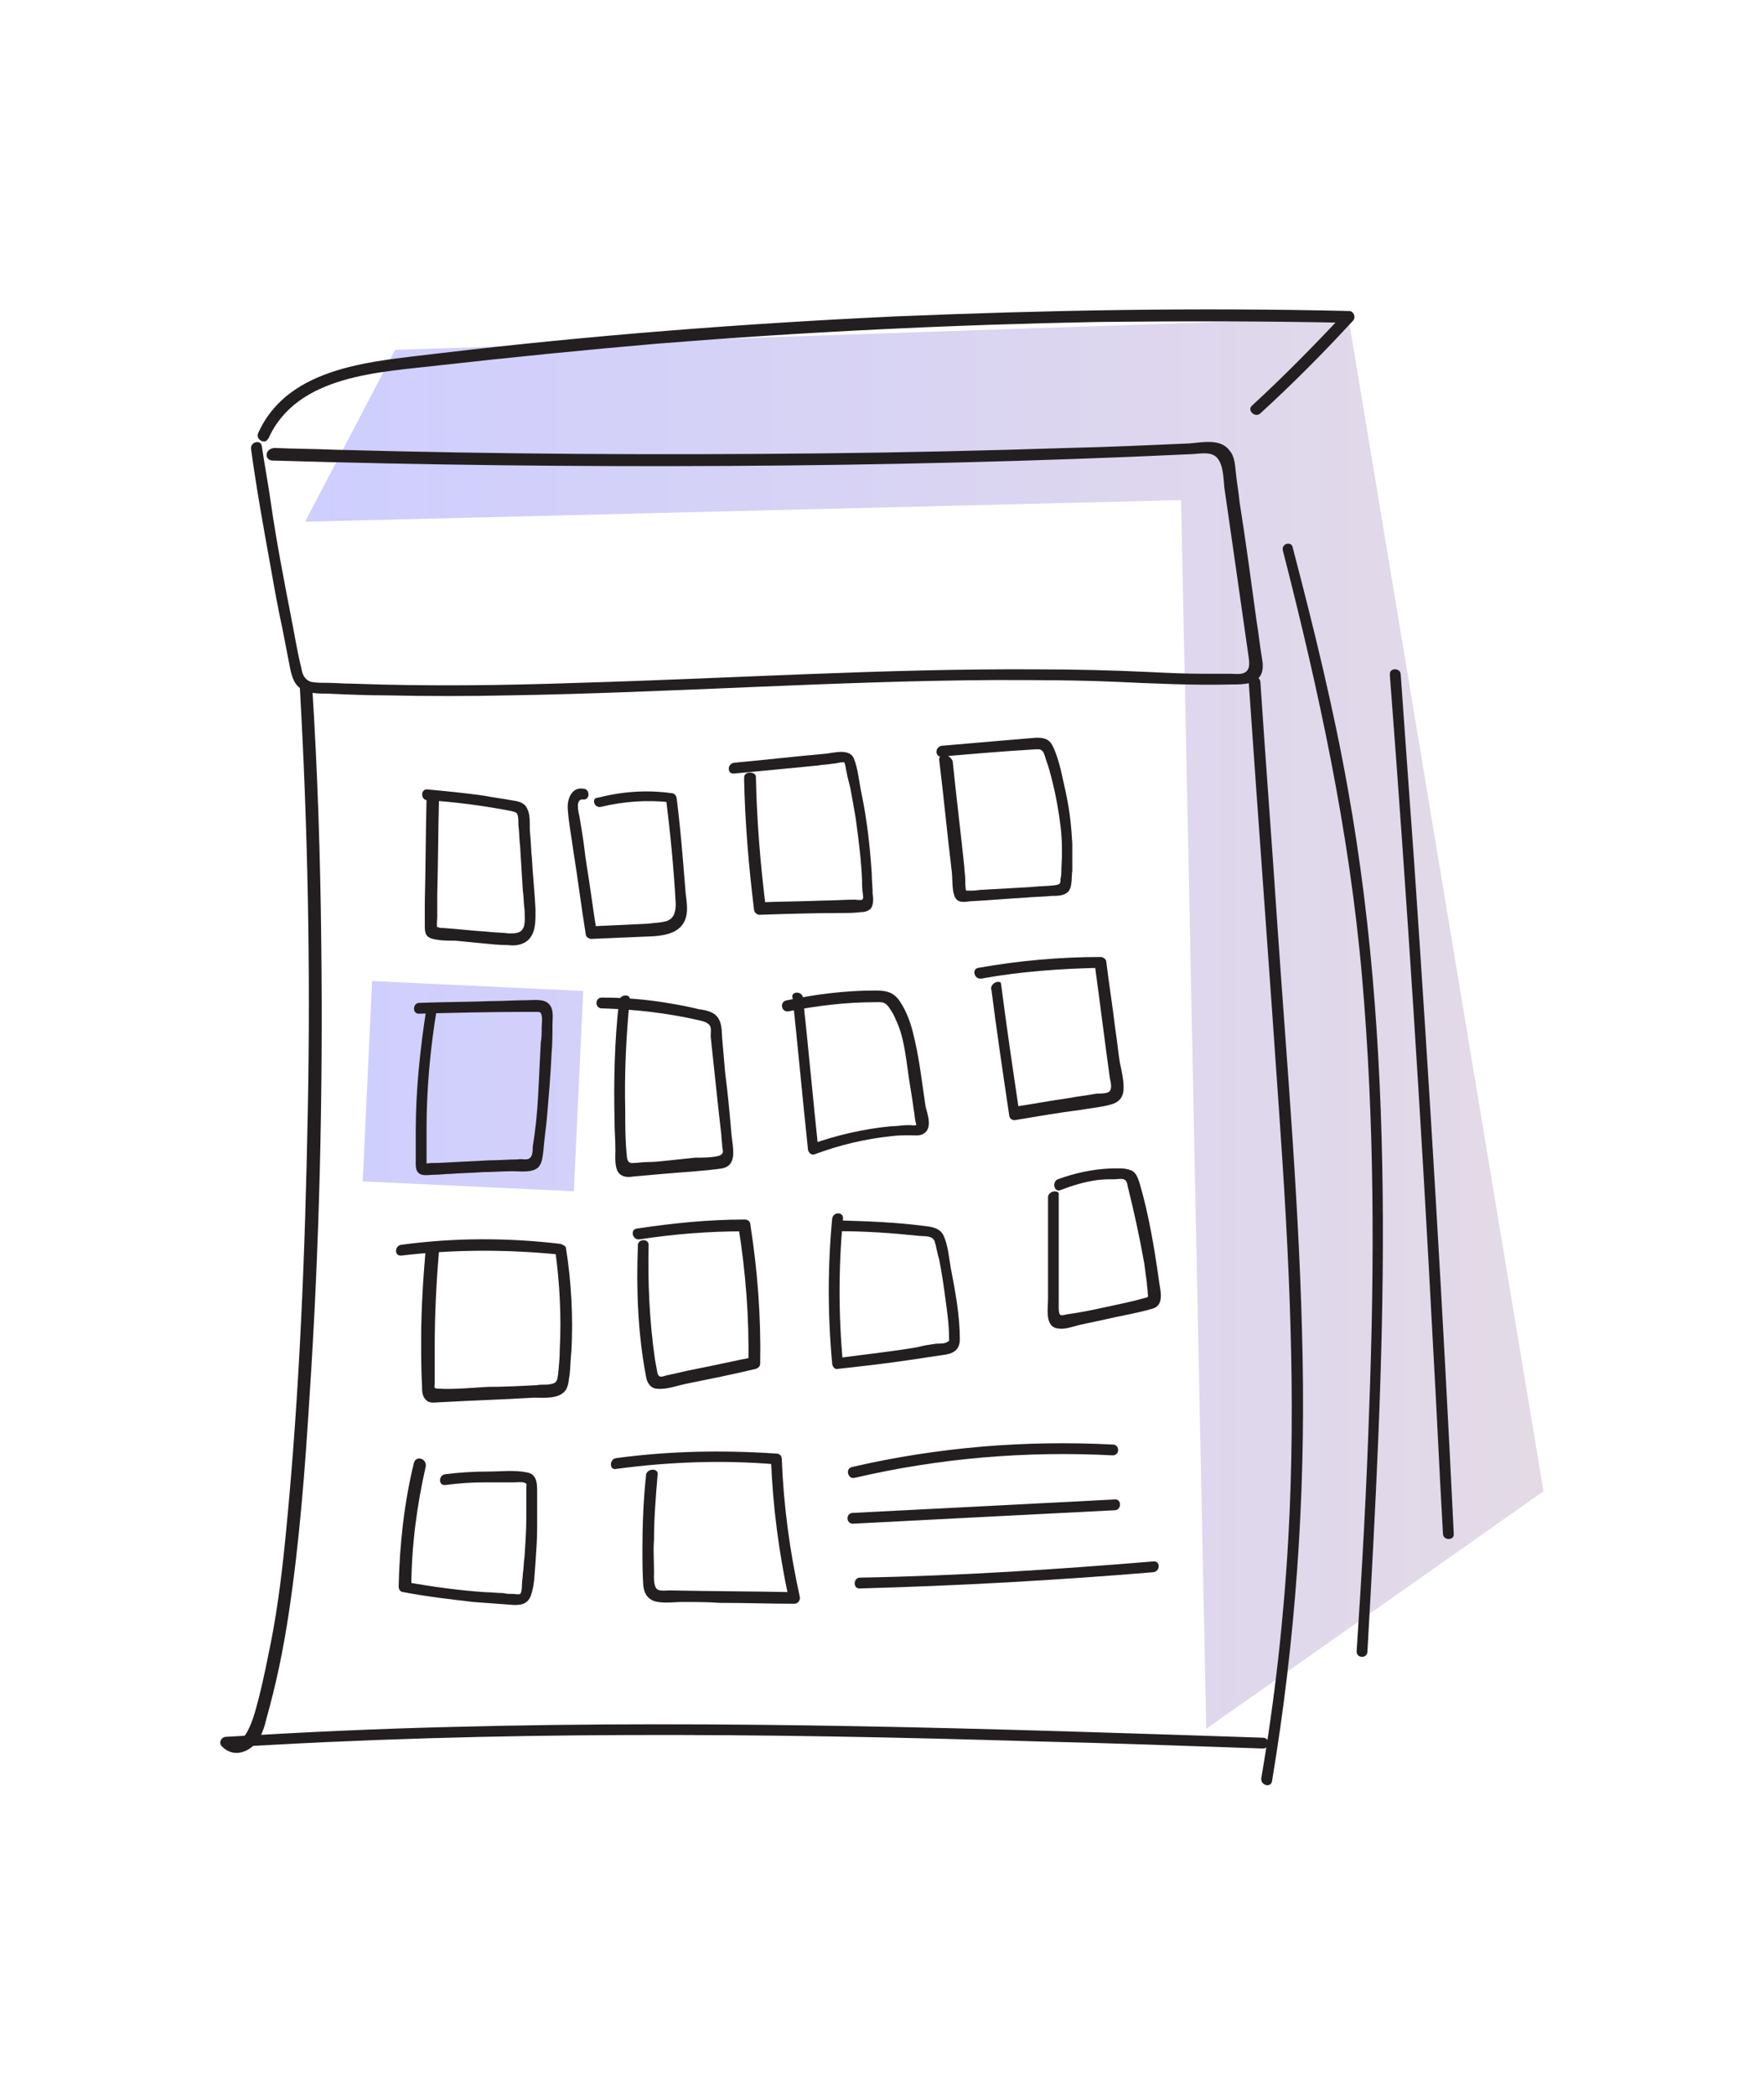 <?xml version="1.0" encoding="UTF-8"?>
<svg id="Layer_1" data-name="Layer 1" xmlns="http://www.w3.org/2000/svg" xmlns:xlink="http://www.w3.org/1999/xlink" viewBox="0 0 160 190">
  <defs>
    <style>
      .cls-1 {
        clip-path: url(#clippath);
      }

      .cls-2 {
        fill: none;
      }

      .cls-2, .cls-3, .cls-4 {
        stroke-width: 0px;
      }

      .cls-3 {
        fill: url(#linear-gradient);
      }

      .cls-4 {
        fill: #231f20;
      }
    </style>
    <clipPath id="clippath">
      <rect class="cls-2" width="160" height="190"/>
    </clipPath>
    <linearGradient id="linear-gradient" x1="27.68" y1="92.8" x2="140.01" y2="92.8" gradientUnits="userSpaceOnUse">
      <stop offset="0" stop-color="#ceceff"/>
      <stop offset="1" stop-color="#e4dae6"/>
    </linearGradient>
  </defs>
  <g class="cls-1">
    <g>
      <path class="cls-3" d="M33.75,88.98l19.15.9-.85,18.17-19.15-.9.85-18.17ZM122.31,28.8l-86.48,2.94-8.16,15.58,79.46-1.96,2.28,111.44,30.59-21.54-17.7-106.46Z"/>
      <path class="cls-4" d="M24.66,41.77c13.87.41,27.66.57,41.52.49,13.87-.08,27.82-.41,41.69-1.06.82,0,1.96-.33,2.53.33.57.65.57,1.88.65,2.69.24,1.71.49,3.34.73,5.06.49,3.43.98,6.85,1.47,10.28.08.57.16,1.22-.41,1.47-.33.16-.9.08-1.22.08h-2.53c-1.63,0-3.26-.08-4.89-.16-3.43-.16-6.85-.24-10.2-.24-13.79-.08-27.57.82-41.44,1.22-6.85.24-13.71.33-20.56.08-.82,0-1.63-.08-2.45-.08-.41,0-.9,0-1.31-.08-.57-.16-.82-.65-.9-1.22-.41-1.63-.65-3.26-.98-4.89-.65-3.34-1.31-6.77-1.79-10.12-.24-1.71-.57-3.43-.82-5.14-.08-.65-1.06-.41-.98.24.49,3.59,1.14,7.18,1.79,10.77.33,1.88.65,3.67,1.06,5.55.16.82.33,1.71.49,2.53.16.73.24,1.55.57,2.2.57,1.14,1.88,1.14,2.94,1.14,1.79.08,3.67.16,5.47.16,3.67.08,7.42.08,11.1,0,14.68-.24,29.37-1.31,44.05-1.39,3.67,0,7.26,0,10.93.16,3.51.16,7.1.33,10.61.24.98,0,2.37,0,2.69-1.14.16-.57,0-1.14-.08-1.71-.16-.98-.24-1.88-.41-2.86-.49-3.59-.98-7.26-1.55-10.85-.08-.9-.24-1.71-.33-2.61-.08-.65-.08-1.47-.57-2.04-.82-1.14-2.53-.73-3.67-.65-3.67.16-7.34.33-11.01.41-7.42.24-14.77.41-22.19.49-14.77.16-29.53.08-44.3-.33-1.79-.08-3.67-.08-5.47-.16-.9.08-.9,1.06-.24,1.14h0Z"/>
      <path class="cls-4" d="M27.19,62.25c.73,12.81.98,25.62.73,38.42-.24,12.73-.73,25.45-1.96,38.1-.33,3.43-.73,6.85-1.39,10.2-.33,1.63-.65,3.26-1.06,4.89-.24.82-1.14,5.3-2.77,3.75-.08.33-.24.57-.33.9,24.47-1.55,48.95-1.31,73.42-.57,6.93.16,13.79.41,20.72.65.65,0,.65-.98,0-.98-24.47-.82-48.95-1.63-73.42-.98-6.93.16-13.79.49-20.64.9-.41,0-.73.57-.33.9.65.65,1.55.73,2.37.24.98-.57,1.39-1.71,1.63-2.77.9-3.18,1.55-6.36,2.04-9.63.98-6.53,1.47-13.05,1.88-19.66.9-13.62,1.22-27.33,1.06-41.04-.08-7.75-.33-15.5-.82-23.25-.16-.73-1.14-.73-1.14-.08h0Z"/>
      <path class="cls-4" d="M113.26,61.84c.9,13.05,1.88,26.11,2.77,39.16.9,12.89,1.55,25.7.82,38.59-.41,7.26-1.22,14.52-2.45,21.7-.08.65.9.9.98.24,2.12-12.73,3.02-25.53,2.77-38.42-.24-13.05-1.39-26.11-2.28-39.08-.49-7.42-1.06-14.77-1.55-22.19-.08-.65-1.14-.65-1.06,0h0Z"/>
      <path class="cls-4" d="M24.33,39.81c2.61-5.87,10.2-6.04,15.66-6.69,6.53-.73,13.13-1.39,19.74-1.96,13.3-1.06,26.6-1.71,39.97-1.96,7.51-.08,15.09-.08,22.6.08-.08-.33-.24-.57-.33-.9-2.69,2.86-5.47,5.71-8.4,8.4-.49.41.24,1.14.73.73,2.94-2.69,5.71-5.47,8.4-8.4.33-.33.08-.9-.33-.9-13.71-.33-27.49-.08-41.2.49-13.79.65-27.57,1.71-41.28,3.34-5.87.73-13.71,1.06-16.48,7.26-.24.57.65,1.06.9.49h0Z"/>
      <path class="cls-4" d="M38.69,72.36c-.08,3.18-.08,6.28-.16,9.46v2.2c0,.57.08.98.73,1.14.65.16,1.39.16,2.04.16.82.08,1.63.16,2.45.24.82.08,1.55.16,2.37.16.57.08,1.14,0,1.63-.33.9-.65.82-1.96.82-2.94-.08-1.55-.24-3.1-.33-4.65-.08-.73-.08-1.47-.16-2.2-.08-.65.08-1.55-.24-2.2-.24-.65-.9-.73-1.47-.82-.82-.16-1.63-.24-2.45-.41-1.71-.24-3.43-.41-5.14-.57-.65-.08-.65.98,0,.98,2.53.16,5.06.49,7.59.98.24.08.49.08.57.33.08.24.08.65.08.9.08.65.08,1.39.16,2.04.08,1.31.16,2.61.24,3.92.08.57.08,1.22.16,1.79,0,.49.08,1.06-.08,1.55-.24.57-.73.57-1.31.57-.65-.08-1.39-.08-2.04-.16-1.31-.08-2.61-.24-3.92-.33-.16,0-.41,0-.49-.08-.16-.08.08.33-.08,0-.08-.16,0-.65,0-.9v-2.04c.08-2.94.08-5.87.16-8.81-.08-.65-1.14-.65-1.14,0h0Z"/>
      <path class="cls-4" d="M54.52,73.18c2.04-.49,4.16-.65,6.28-.41-.16-.16-.24-.33-.41-.49.41,3.26.73,6.53.9,9.71,0,.73-.16,1.31-.82,1.55-.57.16-1.14.16-1.71.24-1.71.08-3.43.16-5.14.24.16.16.33.24.49.41-.33-1.96-.57-4-.9-5.96-.16-.98-.24-1.96-.41-2.94-.08-.49-.16-.98-.24-1.47-.08-.33-.41-1.63.33-1.55.65.08.65-.98,0-.98-1.06-.16-1.47.98-1.39,1.88.08,1.22.33,2.45.49,3.67.41,2.53.73,5.14,1.14,7.67,0,.24.33.41.49.41,1.88-.08,3.75-.16,5.63-.24,1.14-.08,2.53-.33,2.94-1.63.24-.73.08-1.55,0-2.28-.08-.98-.16-1.96-.24-2.94-.16-1.88-.33-3.75-.57-5.63,0-.16-.16-.49-.41-.49-2.28-.33-4.57-.16-6.77.41-.57,0-.33.98.33.82h0Z"/>
      <path class="cls-4" d="M67.49,70.57c.08,4,.41,7.91.9,11.91,0,.24.24.49.49.49,2.45-.08,4.98-.16,7.42-.16.57,0,1.14,0,1.79-.08.33,0,.65-.08.9-.33.24-.33.24-.9.16-1.31,0-.65-.08-1.22-.08-1.88-.16-2.37-.41-4.73-.9-7.1-.24-1.06-.33-2.37-.73-3.34-.41-.9-1.79-.49-2.53-.41-2.77.24-5.55.57-8.32.82-.65.08-.65,1.06,0,.98,1.71-.16,3.43-.33,5.14-.49.82-.08,1.63-.16,2.45-.24.41-.08.9-.08,1.31-.16.41,0,.9-.24,1.31-.08-.08-.08-.16-.16-.33-.24.24.33.24.82.33,1.14.08.49.24.98.33,1.39.16.9.33,1.79.49,2.77.24,1.79.49,3.67.57,5.55,0,.41,0,.9.08,1.31,0,.16.08.41-.08.49-.08.08-.57,0-.65,0-.98,0-1.88.08-2.86.08-1.88.08-3.75.08-5.71.16l.49.49c-.49-3.92-.82-7.91-.9-11.91-.08-.49-1.14-.49-1.06.16h0Z"/>
      <path class="cls-4" d="M85.19,68.94c.41,3.34.73,6.77,1.14,10.12.08.65,0,1.55.24,2.2.24.65.82.57,1.39.49,1.63-.08,3.34-.24,4.98-.33.82-.08,1.63-.08,2.45-.16.57,0,1.31,0,1.63-.57.24-.49.16-1.22.24-1.71v-2.45c-.08-1.55-.24-3.02-.57-4.57-.33-1.39-.57-3.02-1.22-4.32-.33-.65-.82-.73-1.47-.73-.98.08-1.88.16-2.86.24-1.88.16-3.83.33-5.71.49-.65.08-.65,1.06,0,.98,2.77-.24,5.63-.49,8.4-.65.33,0,.49-.08.73.16.16.16.24.57.33.82.24.65.41,1.31.57,1.96.33,1.31.57,2.69.73,4,.16,1.31.16,2.61.08,3.92,0,.33,0,.57-.08.9,0,.49-.08.49-.57.57-.73.08-1.47.08-2.2.16-1.39.08-2.86.16-4.24.24-.33,0-.65.08-.98.08h-.41c-.82,0-.08,0-.16,0-.08-.24-.08-.82-.08-1.06,0-.33-.08-.73-.08-1.06-.33-3.18-.73-6.36-1.06-9.63-.33-.73-1.31-.73-1.22-.08h0Z"/>
      <path class="cls-4" d="M38.69,91.37c-.57,3.67-.98,7.42-.98,11.18v2.61c0,.57-.08,1.22.57,1.39.33.08.82,0,1.14,0,.49,0,.98-.08,1.47-.08.98-.08,1.96-.08,2.94-.16.9,0,1.79-.08,2.69-.08.65,0,1.71.16,2.28-.33.41-.41.41-1.06.49-1.55.08-1.06.24-2.04.33-3.1.16-1.88.33-3.83.41-5.71.08-.9.08-1.79.08-2.61,0-.57.16-1.39-.33-1.88-.49-.49-1.39-.33-2.04-.33-1.06,0-2.12.08-3.26.08-2.12.08-4.32.08-6.44.16-.65,0-.65,1.06,0,.98,3.18-.08,6.36-.16,9.54-.16h1.06c.33,0,.41,0,.49.33s0,.82,0,1.14c0,.41,0,.9-.08,1.31-.08,1.63-.16,3.26-.24,4.81s-.24,3.1-.49,4.65c0,.33,0,.9-.33,1.06-.24.16-.73,0-1.06.08-.82,0-1.71.08-2.53.08-1.55.08-3.18.16-4.73.24-.41,0-.82,0-1.14.08.08.08.08.16.16.16v-3.34c0-3.59.33-7.18.9-10.69.16-.65-.82-.9-.9-.33h0Z"/>
      <path class="cls-4" d="M56.15,90.8c-.41,3.59-.49,7.18-.41,10.85,0,.9.08,1.79.08,2.69,0,.57-.08,1.47.24,1.96.33.49.9.49,1.39.41.9-.08,1.79-.16,2.69-.24,1.79-.16,3.59-.24,5.3-.49,1.55-.24.98-2.04.9-3.18-.16-1.88-.33-3.67-.57-5.55-.08-.9-.16-1.88-.24-2.77-.08-.65,0-1.47-.33-2.04-.33-.65-1.14-.82-1.79-.9-.98-.24-1.88-.41-2.86-.57-1.96-.33-4-.49-5.96-.49-.65,0-.65.98,0,.98,2.94.08,5.87.41,8.73,1.06.33.08.82.16,1.06.49.16.24.08.73.08.98.08.73.16,1.55.24,2.28.16,1.55.33,3.1.49,4.57.08.73.16,1.47.24,2.12,0,.33.08.73.08,1.06.08.41.16.65-.33.82-.65.16-1.47.16-2.12.16-.73.08-1.47.16-2.28.24-.73.08-1.39.16-2.12.16-.41,0-.82.08-1.22.08q-.49.08-.57-.49c-.16-1.47-.16-2.94-.16-4.32-.08-3.34.08-6.69.41-10.03.08-.49-.9-.49-.98.16h0Z"/>
      <path class="cls-4" d="M71.89,90.48c.49,4.57.9,9.14,1.39,13.71,0,.33.33.65.65.49,2.2-.82,4.57-1.39,6.93-1.63.57-.08,1.14-.08,1.71-.08.41,0,.9.08,1.22-.16.82-.49.33-1.79.16-2.45-.33-2.2-.57-4.49-1.14-6.69-.24-.98-.57-1.88-1.14-2.77-.57-.9-1.22-1.06-2.28-1.06-2.69,0-5.38.33-8.08.9-.65.16-.41,1.14.24.98,2.53-.49,5.14-.82,7.75-.82.41,0,.82-.08,1.14.24.24.24.41.57.57.82.24.49.49,1.06.65,1.55.33,1.06.49,2.2.65,3.34.16,1.31.41,2.53.57,3.83.08.33.08.73.16,1.06s.16.33-.24.33c-.65-.08-1.31.08-1.96.08-2.53.24-4.98.82-7.26,1.63.24.16.41.33.65.49-.49-4.57-.9-9.14-1.39-13.71,0-.65-1.06-.73-.98-.08h0Z"/>
      <path class="cls-4" d="M89.92,89.74c.49,3.83,1.06,7.67,1.63,11.5.08.33.41.41.65.33,1.96-.33,3.83-.65,5.79-.9.9-.16,1.88-.24,2.77-.49.65-.16,1.06-.57,1.14-1.22.08-.82-.16-1.79-.33-2.61-.16-.98-.24-1.96-.41-3.02-.24-2.04-.57-4.08-.82-6.12,0-.24-.33-.41-.49-.41-3.75,0-7.42.33-11.09.98-.65.08-.41,1.06.24.98,3.59-.65,7.18-.9,10.77-.98-.16-.16-.33-.24-.49-.41.49,3.51.9,6.93,1.39,10.44.08.33.24.98-.08,1.22-.24.16-.82.16-1.14.16-.82.16-1.63.24-2.53.41-1.71.24-3.43.57-5.14.82.24.08.41.24.65.33-.57-3.83-1.14-7.67-1.63-11.5,0-.41-.98-.16-.9.49h0Z"/>
      <path class="cls-4" d="M38.61,113.32c-.24,2.77-.41,5.47-.41,8.24,0,1.39,0,2.77.08,4.16,0,.41,0,.9.33,1.22.33.41.9.24,1.39.24,2.77-.16,5.63-.24,8.4-.41.9,0,2.37.16,2.94-.73.24-.41.24-.9.33-1.39.08-.73.08-1.47.16-2.12.16-3.1,0-6.2-.49-9.3,0-.24-.33-.33-.49-.41-4.81-.57-9.63-.57-14.44.08-.65.08-.65,1.06,0,.98,4.81-.57,9.63-.57,14.44-.08-.16-.16-.33-.24-.49-.41.41,3.02.57,6.04.41,9.06,0,.73-.08,1.55-.16,2.28-.08.57-.16.73-.73.82-.33.08-.82,0-1.14.08-1.47.08-3.02.16-4.49.16-1.47.08-3.02.24-4.49.16-.49,0-.33-.16-.33-.57v-3.26c0-3.02.16-5.96.41-8.97-.16-.49-1.22-.49-1.22.16h0Z"/>
      <path class="cls-4" d="M57.86,112.99c-.16,3.92,0,7.99.73,11.83.08.57.41,1.14,1.06,1.14.9.08,1.88-.33,2.77-.49,2.04-.41,4.08-.82,6.12-1.31.24-.08.41-.24.41-.49.08-4.24-.24-8.48-.9-12.65,0-.24-.24-.41-.49-.41-3.26,0-6.53.33-9.79.82-.65.08-.41,1.06.24.98,3.18-.49,6.28-.73,9.46-.73-.16-.16-.33-.24-.49-.41.65,4.08.98,8.24.9,12.32.16-.16.24-.33.41-.49-1.71.33-3.43.73-5.14,1.06-.9.16-1.79.41-2.61.57-.41.08-.73.33-.9-.16-.08-.41-.16-.9-.24-1.31-.49-3.43-.65-6.93-.57-10.36,0-.57-.98-.57-.98.08h0Z"/>
      <path class="cls-4" d="M75.48,110.54c-.41,4.32-.41,8.73,0,13.13,0,.24.24.57.49.49,2.2-.24,4.41-.49,6.61-.82,1.06-.16,2.2-.33,3.26-.49.82-.16,1.22-.57,1.22-1.39,0-2.12-.41-4.32-.82-6.44-.16-.9-.24-2.04-.65-2.94-.33-.73-1.14-.82-1.88-.9-2.53-.33-5.06-.41-7.59-.49-.65,0-.65.98,0,.98,2.37,0,4.73.16,7.1.41.49.08,1.31-.08,1.55.49.16.49.24,1.14.41,1.63.24,1.22.41,2.37.57,3.59.16,1.14.33,2.37.33,3.51,0,.24.08.33-.16.41-.16.16-.73.16-.98.16-.57.08-1.14.16-1.79.33-2.37.41-4.81.65-7.18.98.16.16.33.33.49.49-.41-4.32-.41-8.73,0-13.13.08-.65-.9-.65-.98,0h0Z"/>
      <path class="cls-4" d="M95.06,108.59v9.22c0,.9-.33,2.61.98,2.69.57.08,1.22-.16,1.88-.33.73-.16,1.55-.33,2.28-.49,1.39-.33,2.94-.57,4.32-.98,1.22-.33.65-1.88.57-2.77-.41-2.86-.9-5.79-1.71-8.57-.16-.49-.33-1.06-.82-1.22-.57-.24-1.31-.16-1.88-.16-1.63.08-3.18.41-4.73.98-.57.24-.33,1.22.24.98,1.06-.41,2.12-.73,3.26-.9.57-.08,1.14-.08,1.63-.08.24,0,.65-.08.82,0,.33.08.33.41.41.73.57,2.28,1.06,4.57,1.47,6.85.08.57.16,1.22.24,1.79,0,.33.08.57.08.9s.16.41-.24.49c-1.14.33-2.37.57-3.51.82s-2.28.49-3.43.65c-.16,0-.57.16-.73.08-.16-.08-.16-.49-.16-.73v-10.2c.08-.41-.9-.41-.98.24h0Z"/>
      <path class="cls-4" d="M37.55,132.65c-.9,3.67-1.31,7.51-1.39,11.26,0,.24.16.49.41.49,2.12.41,4.24.65,6.36.9,1.06.08,2.2.16,3.26.24.82.08,1.63.08,1.96-.82s.33-1.96.41-2.86c.08-1.14.16-2.2.16-3.34v-3.34c0-.73-.08-1.47-.9-1.63-1.14-.24-2.45-.08-3.59-.08-1.31,0-2.53.08-3.83.24-.65.08-.65,1.06,0,.98,1.22-.16,2.37-.24,3.59-.24h2.69c.16,0,.82-.08.98.08.16.08.08.08.08.41v2.61c0,1.22-.08,2.37-.16,3.59-.08.57-.08,1.14-.16,1.63,0,.33-.08.65-.08.98,0,.16,0,.65-.16.82-.16.08-.41,0-.57,0-.33,0-.65,0-.98-.08-.57,0-1.06-.08-1.63-.08-2.37-.16-4.73-.49-7.1-.9.16.16.24.33.41.49,0-3.67.49-7.42,1.31-11.01.08-.73-.9-.98-1.06-.33h0Z"/>
      <path class="cls-4" d="M58.6,133.8c-.24,2.2-.33,4.49-.33,6.69,0,1.06,0,2.2.08,3.34.08.65.33,1.14.98,1.39.82.24,1.79.08,2.61.08,1.14,0,2.2,0,3.34.08,2.28,0,4.57.08,6.77.08.33,0,.57-.33.49-.65-.9-4.08-1.47-8.24-1.63-12.48,0-.33-.24-.49-.49-.49-4.89-.33-9.71-.24-14.52.41-.65.08-.65,1.14,0,.98,4.81-.65,9.71-.82,14.52-.41-.16-.16-.33-.33-.49-.49.16,4.32.73,8.57,1.63,12.73.16-.24.33-.41.49-.65-3.75-.08-7.59-.08-11.34-.16-.24,0-.82.08-1.06-.08-.41-.24-.33-1.22-.33-1.63,0-.98-.08-1.96,0-2.86,0-1.96.16-3.92.33-5.96.08-.57-.98-.57-1.06.08h0Z"/>
      <path class="cls-4" d="M116.36,49.93c3.26,12.73,6.04,25.53,7.18,38.67,1.14,13.05,1.14,26.11.65,39.16-.24,7.34-.65,14.68-1.14,22.03,0,.65.98.65.98,0,1.47-26.11,2.86-52.46-1.79-78.32-1.31-7.34-3.1-14.6-4.98-21.78-.08-.65-1.06-.41-.9.24h0Z"/>
      <path class="cls-4" d="M126.06,61.19c1.55,20.23,2.86,40.55,3.92,60.86.33,5.71.57,11.34.9,17.05,0,.65,1.06.65.98,0-.98-20.31-2.2-40.63-3.59-60.86-.41-5.71-.82-11.34-1.22-17.05,0-.65-1.06-.65-.98,0h0Z"/>
      <path class="cls-4" d="M77.52,134.04c7.67-1.79,15.5-2.45,23.41-2.04.65,0,.65-.98,0-.98-7.91-.41-15.91.24-23.66,2.04-.65.16-.33,1.14.24.98h0Z"/>
      <path class="cls-4" d="M77.36,138.2c7.91-.41,15.83-.82,23.74-1.22.65,0,.65-1.06,0-.98-7.91.41-15.83.82-23.74,1.22-.65,0-.65.98,0,.98h0Z"/>
      <path class="cls-4" d="M78.01,144.07c8.89-.24,17.7-.73,26.6-1.47.65-.08.65-1.06,0-.98-8.81.73-17.7,1.31-26.6,1.47-.65,0-.65,1.06,0,.98h0Z"/>
    </g>
  </g>
</svg>